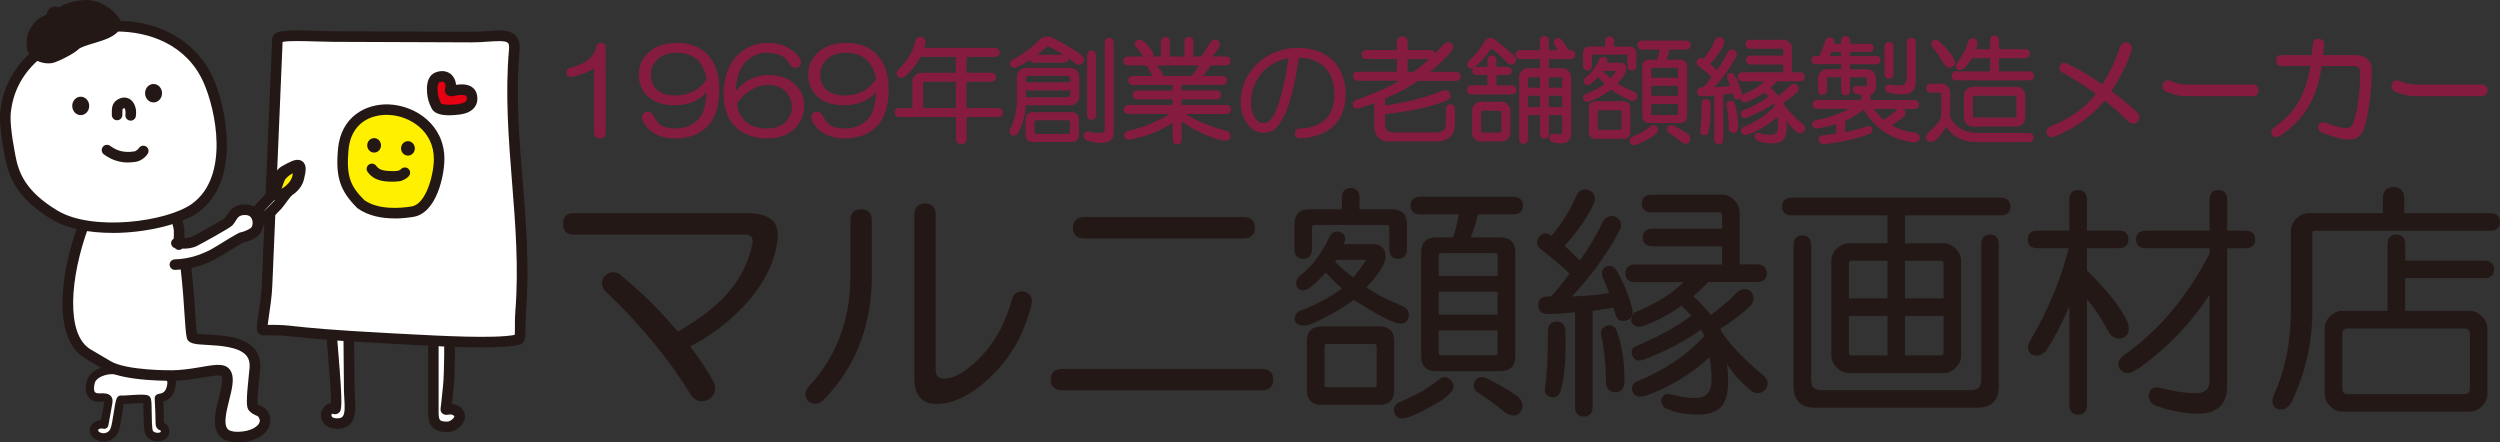 <?xml version="1.0" encoding="UTF-8"?>
<svg id="_レイヤー_1" data-name="レイヤー 1" xmlns="http://www.w3.org/2000/svg" viewBox="0 0 474.46 83.96">
  <rect x="0" y="0" width="474.46" height="83.96" fill="#333333" stroke="none"/>
  <defs>
    <style>
      .cls-1 {
        fill: #851c3f;
      }

      .cls-1, .cls-2, .cls-3, .cls-4, .cls-5 {
        stroke-width: 0px;
      }

      .cls-2 {
        fill: #231815;
      }

      .cls-3 {
        fill: #e50012;
      }

      .cls-3, .cls-6, .cls-4, .cls-5, .cls-7 {
        fill-rule: evenodd;
      }

      .cls-6, .cls-5 {
        fill: #fff;
      }

      .cls-6, .cls-7 {
        stroke: #231815;
        stroke-linecap: round;
        stroke-linejoin: round;
        stroke-width: 2px;
      }

      .cls-4, .cls-7 {
        fill: #fff000;
      }
    </style>
  </defs>
  <g>
    <g>
      <path class="cls-5" d="m17.26,72.41c-.44,1.44-.33,3.14,1.69,3.04,1.99-.1,1.7.42,1.45,1.81-.64,3.54-.57,3.36-.62,3.35-.88-.29-2.44.29-1.82,1.55.48.99,2.8,1.43,3.72-.44.55-1.11.92-5.99,1.31-5.87.46.14,4.17-.37,4.84-.04.35.17,0,5.23.48,6.28.59,1.29,3.34,1.13,2.99-.48-.21-.98-.96-.32-.96-1.25,0-1.44-.13-3.8-.17-4.75,0-.16.93.01,1.67-.8.64-.7.72-1.77.74-2.08.09-1.21-1.34-2.07-3.16-2.14-.96-.04-2.54-.17-3.18-.17-1.6,0-3.38-.19-4.98-.19-1.41,0-3.54.68-4,2.18h0Z"/>
      <path class="cls-2" d="m19.66,83.8h0c-1.06,0-2.02-.52-2.4-1.3-.35-.72-.28-1.45.2-2,.42-.49,1.09-.72,1.71-.76.08-.49.23-1.29.47-2.63l.07-.35c.03-.17.07-.38.09-.52-.13-.02-.37-.03-.79,0-1.23.07-1.88-.43-2.22-.86-.78-1-.51-2.43-.27-3.2h0c.61-2,3.24-2.74,4.75-2.74.82,0,1.69.05,2.53.1.82.05,1.67.09,2.44.09.39,0,1.07.04,1.79.09.5.03,1.02.06,1.42.08,1.43.06,2.64.53,3.33,1.3.43.49.64,1.07.59,1.69-.09,1.1-.4,1.95-.94,2.55-.48.53-1.02.76-1.44.87.06,1.12.14,2.86.14,4.06.33.14.78.42.95,1.18.21.98-.29,1.83-1.28,2.16-1.11.37-2.67-.02-3.2-1.19-.3-.66-.34-2.05-.36-4.1,0-.6-.02-1.37-.05-1.83-.58-.02-1.73.06-2.4.1-.58.04-.99.07-1.29.07-.1.47-.23,1.25-.32,1.87-.27,1.74-.47,2.93-.77,3.54-.53,1.08-1.55,1.73-2.73,1.73Zm-.37-2.48c-.25,0-.53.09-.65.22-.02.03-.06.07.03.27.08.17.47.41.98.41h0c.41,0,.97-.15,1.31-.85.22-.44.45-1.97.63-3.09.35-2.21.46-2.81.92-3.1.19-.12.47-.16.69-.1.12.01.89-.04,1.45-.08,1.98-.14,2.97-.17,3.5.08.6.29.61.85.64,3.2.01,1.07.04,3.05.22,3.46.15.32.8.5,1.27.35.28-.09.26-.2.23-.33,0-.02,0-.04-.01-.05-.01,0-.02,0-.03-.01-.26-.09-.94-.33-.94-1.36,0-1.3-.1-3.33-.16-4.42v-.29c-.03-.28.07-.77.9-.91.27-.05.65-.11.96-.46.3-.33.48-.87.54-1.61,0-.12,0-.3-.2-.52-.39-.44-1.24-.73-2.21-.77-.41-.02-.94-.05-1.45-.08-.66-.04-1.35-.08-1.69-.08-.82,0-1.69-.05-2.53-.1-.82-.05-1.66-.09-2.44-.09-1.15,0-2.92.56-3.24,1.62-.23.77-.23,1.46,0,1.77.15.19.45.27.89.25.97-.05,1.71.02,2.14.52.46.53.33,1.19.19,1.89l-.06.33c-.27,1.5-.42,2.34-.5,2.79-.12.72-.17.96-.56,1.14-.19.09-.42.09-.61.02-.07-.02-.14-.03-.23-.03Z"/>
    </g>
    <g>
      <path class="cls-5" d="m50.27,79.29c-.52-1.59-1.42-1.11-2.21-2.01-.5-.57.28-6.46.35-7.5.47-6.9-11.61-4.51-11.94-5.88-.38-1.55-.36-6.33-1.22-13.66l-.06-.18c1.91-.29,3.44-.88,5.02-1.64.73-.35,5.49-3.32,5.54-3.32.64-.01,2.37-.73,2.79-1.33.96-1.35.39-3.96-1.96-3.96-2.22,0-2.41,1.43-3.18,2.31-.23.26-5.41,3.19-6.46,3.69-1,.47-2.03.41-2.99.38-.02-.56.13-1.46.04-2.57-.07-.88-.42-1.44-.44-2.37l-1.08-7.05h-2.82l-11.39.32-2.43,8.42c-3.61,9.89-4.46,21.08.91,24.24l3.86,2.27c3.13,1.84,11.41,1.92,13.24,1.79,5.54-.39,8.49-1.96,9.22-.1,1.16,2.95-4.74,12.01,2.23,11.82,3.77-.1,5.48-2.12,4.97-3.67Z"/>
      <path class="cls-2" d="m51.22,78.99c-.45-1.4-1.28-1.76-1.82-1.99-.22-.1-.36-.16-.49-.26-.14-.9.22-4.29.36-5.61.06-.59.11-1.05.13-1.27.1-1.49-.29-2.75-1.16-3.74-2-2.26-5.93-2.48-8.8-2.64-.74-.04-1.62-.09-2.07-.18-.11-.74-.2-2.02-.3-3.58-.14-2.22-.34-5.21-.75-8.85,1.57-.34,2.92-.88,4.32-1.55.47-.23,2.14-1.25,4.12-2.46.58-.35,1.06-.65,1.3-.8.99-.15,2.72-.9,3.3-1.72.75-1.06.84-2.57.22-3.77-.58-1.12-1.67-1.77-3-1.77-2.23,0-3.02,1.25-3.54,2.07-.12.19-.23.37-.35.51-.68.47-5.24,3.06-6.19,3.5-.48.22-.99.28-1.52.29.03-.48.05-1.03,0-1.66-.04-.49-.15-.9-.25-1.25-.1-.36-.18-.67-.19-1.05-.01-.55-.46-.98-1.02-.98-.55.01-.99.47-.98,1.02.01.63.14,1.11.26,1.54.09.31.16.58.18.89.05.6.01,1.15-.02,1.63-.29.17-.49.47-.49.83,0,.47.32.84.75.96.18.2.44.33.72.33.07,0,.13,0,.2-.02.17-.03.32-.12.44-.23.86.02,1.8-.03,2.76-.49.52-.24,6.32-3.41,6.78-3.93.24-.27.42-.56.59-.83.46-.73.71-1.13,1.84-1.13.57,0,.99.23,1.22.68.27.53.24,1.25-.07,1.69-.25.31-1.6.89-1.98.91q-.3,0-2.03,1.06c-1.32.81-3.52,2.16-3.94,2.36-2.01.96-3.89,1.62-6.59,1.72-.55.02-.99.48-.97,1.03.02.54.46.97,1,.97.01,0,.02,0,.03,0,.38-.01.74-.04,1.08-.07.4,3.56.59,6.5.73,8.68.14,2.1.23,3.49.42,4.29.28,1.14,1.62,1.22,3.84,1.34,2.38.13,5.97.33,7.41,1.96.51.58.73,1.33.67,2.28-.01.22-.06.65-.12,1.2-.57,5.35-.5,6.45.01,7.03.46.52.95.73,1.3.89.41.18.53.23.71.77.11.34-.05.68-.2.9-.23.32-1.18,1.38-3.85,1.46-1.03.02-1.73-.17-2.07-.6-.77-.96-.15-3.42.34-5.4.5-2,.97-3.88.46-5.19-.77-1.97-2.84-1.62-5.45-1.16-1.29.22-2.89.5-4.77.63-1.79.13-9.81.02-12.67-1.65l-3.86-2.27c-4.81-2.83-3.88-13.73-.48-23.03.19-.52-.08-1.09-.6-1.28-.52-.19-1.09.08-1.28.6-3.69,10.1-4.71,21.88,1.34,25.44l3.86,2.27c3.58,2.1,12.59,2.01,13.82,1.92,1.98-.14,3.64-.42,4.97-.65,1.9-.33,3.08-.51,3.25-.08.28.71-.15,2.45-.54,3.97-.67,2.66-1.35,5.4.04,7.14.72.89,1.88,1.35,3.45,1.35.08,0,.15,0,.23,0,2.46-.07,4.44-.91,5.43-2.3.59-.84.76-1.79.47-2.67Z"/>
    </g>
    <g>
      <path class="cls-5" d="m1.15,20.57c-.06.44-.58,2.07.78,9.1.65,3.36,1.99,7.29,8.49,11.16,6.92,4.13,21.54,2.31,26.6-1.35,7.46-5.38,5.22-18.27,2.5-24.32C32.08-1.38,3.53,3.48,1.15,20.57h0Z"/>
      <path class="cls-2" d="m21.34,44.2c-4.27,0-8.45-.73-11.43-2.51C3.27,37.73,1.68,33.66.94,29.85-.35,23.19.02,21.18.14,20.51v-.04s.02-.04.02-.04C1.49,10.86,10.36,5.4,18.55,4.23c9.79-1.4,18.37,2.73,21.88,10.53,2.6,5.79,5.34,19.65-2.83,25.54-3.09,2.23-9.79,3.91-16.27,3.91Zm.76-38.22c-1.13,0-2.23.08-3.27.23-7.45,1.06-15.5,5.96-16.69,14.5h0s-.03.17-.03.17c-.28,1.53,0,4.42.8,8.6.6,3.12,1.77,6.76,8.02,10.5,6.69,4,20.79,2.1,25.5-1.3,7.17-5.17,4.56-17.79,2.17-23.1-3.22-7.15-10.31-9.6-16.5-9.6Z"/>
    </g>
    <path class="cls-2" d="m29.14,15.94c-.89,0-1.61.78-1.61,1.75s.72,1.75,1.61,1.75,1.61-.78,1.61-1.75-.72-1.75-1.61-1.75Z"/>
    <path class="cls-2" d="m24.29,30.84c-.77,0-1.36-.11-1.82-.22-1.11-.27-1.9-.72-2.74-1.31-.45-.32-.56-.94-.24-1.4.32-.45.94-.56,1.4-.24.67.47,1.24.81,2.04,1,.59.14,1.38.26,2.67.05.09-.03.57-.29.74-.59.29-.47.9-.62,1.37-.34.47.29.63.9.34,1.37-.56.92-1.66,1.45-2.13,1.53-.63.1-1.17.14-1.64.14Z"/>
    <path class="cls-2" d="m24.79,22.89s-.07,0-.1,0c-.55-.06-.95-.55-.89-1.1.06-.61.03-.71-.04-.95-.07-.24-.15-.32-.17-.33,0,0-.04.01-.1.04-.14.06-.19.1-.19.1,0,0-.01.02-.03.04-.04.16-.04.55-.04.75,0,.17,0,.32-.01.44-.03.55-.5.97-1.06.94-.55-.03-.97-.51-.94-1.06,0-.1,0-.21,0-.34,0-.63.01-1.34.38-1.84.17-.27.46-.61,1.1-.88.6-.25,1.19-.26,1.72-.01.4.19.94.61,1.24,1.55.16.52.22.88.13,1.76-.05.51-.49.9-.99.9Zm-1.56-2.16s-.01.02-.02.02c0,0,.01-.02.02-.02Z"/>
    <path class="cls-2" d="m22.81,3.79c-.03-.11-.08-.2-.15-.29C20.59.67,17.73-.14,15.91.02c-2.44.22-3.89.83-4.77,1.4-.21-.12-.45-.19-.71-.19-.82,0-1.49.68-1.59,1.54-1.86.81-2.38,1.48-2.74,2.15-.03.05-.05.09-.07.13-1.38,1.66-1.01,4.26-.64,5.01.63,1.25,2.34,1.97,3.81,1.97.42,0,.81-.06,1.16-.18,1.09-.37,3.7-1.67,4.57-2.53.37-.36,1.72-.77,2.81-1.1,2.06-.62,4.19-1.27,4.93-2.66.29-.54.34-1.16.15-1.77Z"/>
    <path class="cls-5" d="m97.6,9.43c.34-3.79-3.39-2.39-8.08-2.41l-26.23-.1c-4.45-.01-10.37-.57-10.65.52l-1.97,46.66c-.18,4.33-1.34,8.55-.76,8.54,5.5-.07,4.05.24,13.24.91.35,5.04.99,14.27.41,14.05-1.83-.7-2.68,2.65.27,2.78,3.37.15,2.48-3.56,2.46-5.93l-.08-10.69c2.2.14,4.83.3,8.06.47,2.37.12,5.14.28,7.97.41v13.59c0,1.73.35,2.85,2.72,2.76,1.36-.05,3.11-1.82,1.81-2.89-1.03-.85-2.19-.22-2.16-.43.26-2.07.26-2.55.47-4.45.13-1.1.22-4.62.22-5.87v-2.58c5.48.2,10.68.23,13-.35.69-.17.25-2.21.5-5.28,1.37-16.86-2.68-33.1-1.2-49.72Z"/>
    <path class="cls-2" d="m99.18,34.33c-.65-8.12-1.32-16.51-.58-24.8.11-1.24-.14-2.15-.77-2.79-1.11-1.13-2.96-1.01-5.31-.84-.95.07-1.94.12-2.99.13l-26.23-.1c-1.11,0-2.31-.04-3.49-.08-5.49-.17-7.74-.18-8.13,1.36-.02.07-.03.14-.03.2l-1.97,46.66c-.08,2.01-.38,3.97-.62,5.55-.35,2.31-.47,3.09.02,3.65.19.22.56.36.85.38,3.18-.04,3.99.05,5.95.26,1.28.14,3.03.33,6.13.57.04.51.1,1.21.18,2.17.21,2.49.66,7.88.62,9.88-.45.06-.88.26-1.22.61-.65.66-.86,1.69-.52,2.57.19.48.83,1.6,2.72,1.68.08,0,.16,0,.24,0,1.01,0,1.81-.3,2.39-.89,1.17-1.19,1.04-3.14.94-4.87-.03-.42-.05-.82-.06-1.19l-.09-9.61c1.98.12,4.28.26,7.02.4l2.1.11c1.59.09,3.25.17,4.92.26v12.63c0,1.02.11,2.16.92,2.94.58.56,1.42.83,2.56.83.09,0,.19,0,.29,0,1.3-.05,2.7-1.07,3.11-2.28.3-.88.04-1.78-.69-2.38-.57-.47-1.17-.64-1.67-.68.06-.56.1-.99.15-1.44.05-.52.1-1.07.19-1.87.14-1.2.22-4.79.22-5.98v-1.54c1.79.06,3.53.1,5.12.1,3.05,0,5.61-.14,7.11-.51,1.19-.3,1.18-1.6,1.18-3.24,0-.8,0-1.8.08-2.93.69-8.44.02-16.81-.62-24.91Zm-33.89,40.14c0,.4.03.84.06,1.29.08,1.24.18,2.78-.37,3.34-.08.08-.31.32-1.11.29-.51-.02-.85-.17-.94-.41-.06-.16-.01-.35.07-.43.02-.02.06-.06.2,0,.32.12.75.06,1.02-.14.63-.48.9-.67-.05-11.92-.06-.68-.11-1.34-.15-1.86.38.03.76.05,1.17.08l.09,9.76Zm18.64,3.96c.39.38.85.31,1.12.27.41-.06.75-.09,1.09.19.11.09.1.11.07.2-.14.42-.82.9-1.29.92-.68.02-1.17-.07-1.38-.27-.21-.2-.3-.66-.3-1.49v-12.54c.36.02.71.03,1.06.05v1.61c0,1.32-.09,4.75-.21,5.76-.09.82-.15,1.38-.2,1.91-.07.7-.13,1.35-.28,2.53-.04.31.08.65.3.87Zm13.88-19.35c-.1,1.21-.09,2.26-.09,3.1,0,.47,0,1.04-.03,1.37-3.78.75-13.85.21-21.27-.19l-2.1-.11c-11.8-.62-15.83-1.06-18.23-1.32-1.72-.19-2.59-.28-4.79-.28-.16,0-.33,0-.5,0,.05-.48.15-1.12.24-1.72.23-1.54.55-3.65.64-5.77l1.95-46.2c1-.26,4.04-.16,6.12-.1,1.2.04,2.42.07,3.54.08l26.23.1c1.12,0,2.19-.07,3.13-.14,1.61-.11,3.28-.23,3.75.25.24.24.24.79.2,1.21-.75,8.46-.08,16.94.57,25.14.64,8.02,1.3,16.31.63,24.59Z"/>
    <g>
      <path class="cls-4" d="m68.49,38.73c-2.95-2.96-3.81-5.17-3.33-10.4,1.05-11.54,18.2-8.97,18.2,1.81,0,3.15-1.52,9.44-5.05,10.01-2.92.47-7.05.57-9.81-1.43h0Z"/>
      <path class="cls-2" d="m74.91,41.45c-2.32,0-4.96-.42-7.02-1.9-.04-.03-.08-.07-.12-.1-3.26-3.26-4.11-5.88-3.62-11.19.55-6.11,5.28-8.64,9.71-8.44,5.08.23,10.48,3.93,10.48,10.34,0,3.15-1.48,10.29-5.89,11-.94.15-2.18.3-3.54.3Zm-5.78-3.48c2.67,1.89,6.78,1.57,9,1.21,2.76-.45,4.21-6.11,4.21-9.03,0-5.17-4.42-8.16-8.57-8.34-3.38-.15-7.16,1.51-7.63,6.62-.46,5.06.38,6.92,2.99,9.54Z"/>
    </g>
    <path class="cls-2" d="m77.42,26.79c-.72,0-1.31.62-1.31,1.37s.59,1.37,1.31,1.37,1.31-.62,1.31-1.37-.59-1.37-1.31-1.37Z"/>
    <path class="cls-2" d="m74.54,34.49c-.28,0-.51-.02-.68-.03h-.15c-1.89-.1-3.06-.63-3.93-1.81-.33-.44-.24-1.07.21-1.4.44-.33,1.07-.24,1.4.21.43.58.96.92,2.42.99h.19c.32.03.8.07,1.59-.05.14-.05.4-.19.5-.29.37-.41,1-.45,1.41-.08.41.37.45,1,.08,1.41-.5.56-1.34.88-1.61.93-.6.09-1.06.11-1.43.11Z"/>
    <g>
      <path class="cls-3" d="m82.79,20.1c-.48-.96-.68-1.66-.75-2.59-.08-1.12-.01-2.51,1.1-2.88,1.35-.45,2.24.28,2.39,1.45.11.82-.45,1.35.35,1.16,1.19-.28,3.33-.56,3.65.92.34,1.53-.64,2.38-2.51,2.61-.95.12-3.73.38-4.23-.66h0Z"/>
      <path class="cls-2" d="m85.25,21.88c-1.81,0-2.92-.44-3.35-1.34-.54-1.09-.78-1.92-.85-2.96-.05-.8-.22-3.24,1.78-3.9.91-.3,1.78-.23,2.47.2.68.43,1.12,1.16,1.23,2.07,0,.05.01.1.01.14,1.28-.18,2.26-.05,2.95.38.53.33.88.84,1.02,1.46.25,1.14-.07,1.91-.39,2.36-.56.8-1.56,1.29-2.98,1.46-.7.09-1.33.13-1.9.13Zm-1.57-2.25c.18.13,1.07.4,3.23.14.79-.1,1.37-.32,1.58-.63.05-.06.19-.26.07-.77-.02-.11-.07-.16-.13-.2-.28-.18-1.04-.26-2.32.04-.21.05-.85.2-1.32-.26-.46-.44-.34-1.02-.29-1.3.03-.16.06-.31.04-.45-.04-.3-.15-.53-.31-.63-.23-.14-.58-.06-.77,0-.43.14-.46,1.09-.41,1.86.05.77.22,1.34.63,2.18Zm.02.04h0s0,0,0,0Zm-.03-.05h0Z"/>
    </g>
    <path class="cls-2" d="m15.32,18.35c-.89,0-1.61.78-1.61,1.75s.72,1.75,1.61,1.75,1.61-.78,1.61-1.75-.72-1.75-1.61-1.75Z"/>
    <path class="cls-2" d="m71,28.96c-.72,0-1.31-.62-1.31-1.37s.59-1.38,1.31-1.38,1.31.62,1.31,1.38-.59,1.37-1.31,1.37Z"/>
    <path class="cls-6" d="m49.1,42.17c-.08-.35-.54-1.74-.48-1.84.3-.5,1.53-1.81,2.23-2.53.69-.7,1.31-1.35,1.73-2.03.34-.54.23-1.41.33-1.86.18-.82.74-1.3,1.08-1.49,2.84-1.6,3.51-1.69,2.71,1.44-.35,1.36-1.43,2.07-1.79,2.33-.71.52-1.72,2.19-2.25,2.75-2.73,2.89-3.52,3.21-3.56,3.24h0Z"/>
    <path class="cls-7" d="m52.32,36.15s-.2,1.31.95.88c.59-.22,2.81-1.4,3.22-3.55.11-.58.33-1.75.17-1.83-.2-.1-1.73-.01-3.22,1.64-.54.6-1.12,2.87-1.12,2.87Z"/>
  </g>
  <g>
    <path class="cls-2" d="m146.6,41.84c-1.05-.92-2.62-1.38-4.66-1.38h-33.23c-1.19,0-1.85.72-1.85,2.03s.66,2.03,1.85,2.03h32.68c1.01,0,1.46.45,1.46,1.39-.72,4.06-2.66,7.7-5.77,10.81-2.23,2.23-5.07,4.32-8.45,6.21-3.5-4.19-7.28-7.89-11.24-11.01-.03-.02-.05-.04-.09-.05-1.01-.43-1.93-.21-2.67.69-.59.88-.51,1.79.24,2.69,6.68,6.31,12.15,12.96,16.3,19.78.56.74,1.23,1.12,2.01,1.12.4,0,.82-.1,1.26-.3,1.58-1.06,1.45-2.34,1.04-3.25-1.17-2.21-2.69-4.52-4.52-6.85,3.52-1.81,6.69-4.11,9.41-6.84,4.45-4.45,6.9-9.23,7.27-14.22,0-1.2-.35-2.15-1.03-2.84,0,0-.01-.01-.02-.02Z"/>
    <path class="cls-2" d="m194.32,55.34c-1.48-.18-2.04.65-2.25,1.38-1.2,4.56-3.27,8.34-6.14,11.21-2.61,2.61-4.86,3.93-6.71,3.93-1.13,0-1.64-.5-1.64-1.64v-29.38c0-1.43-.72-2.22-2.03-2.22s-2.03.79-2.03,2.22v31.03c0,3.96,2.3,4.79,4.24,4.79,3.39,0,7.01-1.89,10.73-5.62,3.58-3.58,6.02-8.03,7.26-13.22.29-1.3-.2-2.17-1.43-2.48Z"/>
    <path class="cls-2" d="m163.43,39.73c-1.31,0-2.03.72-2.03,2.03v10.65c0,8.31-2.68,15.38-7.99,21.05-.74.88-.74,1.81,0,2.69.03.03.06.06.1.09.47.27.89.38,1.26.38.62,0,1.08-.3,1.4-.62,6.17-6.17,9.29-14.16,9.29-23.77v-10.46c0-1.31-.72-2.03-2.03-2.03Z"/>
    <path class="cls-2" d="m239.44,70.02h-37.82c-1.43,0-2.22.72-2.22,2.03s.79,2.03,2.22,2.03h37.82c1.43,0,2.22-.72,2.22-2.03s-.79-2.03-2.22-2.03Z"/>
    <path class="cls-2" d="m205.84,45.26h30.11c1.43,0,2.22-.72,2.22-2.03s-.79-2.03-2.22-2.03h-30.11c-1.43,0-2.22.72-2.22,2.03s.79,2.03,2.22,2.03Z"/>
    <path class="cls-2" d="m264.6,64.71c0-1.81-.96-2.77-2.77-2.77h-11.02c-1.81,0-2.77.96-2.77,2.77v9.36c0,1.81.96,2.77,2.77,2.77h11.02c1.81,0,2.77-.96,2.77-2.77v-9.36Zm-3.33,1.1v7.16c0,.4-.13.54-.54.54h-8.81c-.4,0-.54-.13-.54-.54v-7.16c0-.4.13-.54.54-.54h8.81c.4,0,.54.13.54.54Z"/>
    <path class="cls-2" d="m247.33,49.12c.62,0,1.67-.24,1.67-1.85v-4.04c0-.4.13-.54.54-.54h13.59c.4,0,.54.13.54.54v4.04c0,1.61,1.04,1.85,1.67,1.85s1.67-.24,1.67-1.85v-4.77c0-1.81-.96-2.77-2.77-2.77h-6.23v-2.19c0-1.61-1.04-1.85-1.67-1.85s-1.67.24-1.67,1.85v2.19h-6.23c-1.81,0-2.77.96-2.77,2.77v4.77c0,1.61,1.04,1.85,1.67,1.85Z"/>
    <path class="cls-2" d="m287.76,75.05c-1.6-1.11-3.53-2.23-5.8-3.36-1.4-.4-1.92.31-2.11.78-.31.78-.14,1.44.51,1.93,1.7,1.09,3.54,2.44,5.54,4.06.53.26.99.39,1.39.39.21,0,.41-.04.59-.11.42-.17.74-.52.95-1.07.2-.7.18-1.73-1.07-2.62Z"/>
    <path class="cls-2" d="m256.9,56.91c1.28.81,2.63,1.63,4.02,2.44,3.36,1.85,4.33,2.07,4.77,2.07,1.07,0,1.67-.59,1.67-1.67,0-.77-.4-1.33-1.14-1.63-1.35-.61-2.69-1.22-4.01-1.82-.95-.53-1.92-1.11-2.89-1.75,1.1-1.14,2.06-2.35,2.86-3.6.53-.93.79-1.65.79-2.21,0-1.55-.85-2.4-2.4-2.4h-5.58c.1-.21.19-.43.27-.66.15-.93-.29-1.56-1.23-1.72-.56-.11-1.33.04-1.88,1.32-.6,1.32-1.45,2.72-2.52,4.15-.83,1.07-1.74,1.97-2.7,2.7-1.36,1.17-.96,2.1-.57,2.58.35.35.96.64,1.93.06.85-.48,1.93-1.49,3.31-3.06.94,1.03,1.97,2.06,3.06,3.06-1.2.85-2.42,1.61-3.62,2.27-1.34.73-2.68,1.34-3.98,1.81-1.12.38-1.36,1.1-1.36,1.65,0,.49.24,1.3,1.85,1.3.44,0,1.39-.2,4.58-1.88,1.75-.93,3.36-1.94,4.79-3Zm2.4-7.61c-1.02,1.54-1.84,2.66-2.46,3.34-1.42-1.03-2.59-2.03-3.48-2.99.1-.12.18-.24.26-.35h5.68Z"/>
    <path class="cls-2" d="m275.32,72.15c-.77-.76-1.61-.76-2.34-.03-1.07.83-2.23,1.63-3.42,2.35-1.2.6-2.49,1.21-3.81,1.82-1.24.41-1.26,1.25-1.17,1.71.2,1.24,1.01,1.42,1.48,1.42.93,0,2.61-.68,5.13-2.06,1.74-.87,3.07-1.76,3.95-2.64,1.19-1.19.63-2.11.18-2.56h0Z"/>
    <path class="cls-2" d="m287.17,37.34h-17.62c-1.61,0-1.85,1.04-1.85,1.67s.24,1.67,1.85,1.67h7.28c-.23,1.64-.61,3.11-1.11,4.38h-3.23c-1.81,0-2.77.96-2.77,2.77v19.83c0,1.81.96,2.77,2.77,2.77h12.3c1.81,0,2.77-.96,2.77-2.77v-19.83c0-1.81-.96-2.77-2.77-2.77h-5.66c.5-1.21.96-2.67,1.37-4.38h6.68c1.61,0,1.85-1.04,1.85-1.67s-.24-1.67-1.85-1.67Zm-14.12,15.05v-3.84c0-.4.13-.54.54-.54h10.1c.4,0,.54.13.54.54v3.84h-11.17Zm11.17,2.96v4.38h-11.17v-4.38h11.17Zm0,7.34v4.21c0,.4-.13.54-.54.54h-10.1c-.4,0-.54-.13-.54-.54v-4.21h11.17Z"/>
    <path class="cls-2" d="m309.76,58.56c-.62-2.47-1.62-4.92-2.98-7.26-.46-.77-1.15-1.02-1.97-.69-.64.32-.91.93-.73,1.78.43.98.87,2.06,1.3,3.22-2.25.38-4.61.6-7.04.64,2.28-2.44,4.12-4.71,5.48-6.74,1.72-2.46,2.97-4.51,3.73-6.17.3-1.04-.11-1.85-1.22-2.32-.89-.14-1.59.17-2.06.95-1.27,2.65-2.77,5.16-4.46,7.46-1.01-1.08-1.98-2-2.9-2.75,2.57-2.85,4.41-5.49,5.48-7.86.57-1.15.33-2.11-.7-2.7-.03-.02-.06-.03-.09-.04-1.3-.37-1.95.19-2.29.77-1.16,2.79-2.8,5.45-4.86,7.9l-.28-.19c-.78-.46-1.54-.3-2.17.5-.45.76-.37,1.51.28,2.15,1.86,1.4,3.74,2.98,5.6,4.7-1.43,1.96-2.61,3.42-3.51,4.34h-.58c-1.61,0-1.85,1.04-1.85,1.67s.24,1.67,1.85,1.67c1.5,0,3.23-.11,5.13-.32v17.93c0,1.61,1.04,1.85,1.67,1.85s1.67-.24,1.67-1.85v-18.21c1.62-.21,2.94-.42,3.95-.62l.46,1.53c.31.78.93,1.13,1.68.97.56-.07.98-.29,1.23-.65.28-.4.35-.95.19-1.66Z"/>
    <path class="cls-2" d="m305.09,61.77s-.03,0-.05.01c-1.24.42-1.26,1.26-1.17,1.72.6,2.9.91,5.9.91,8.92,0,1.31.66,2.03,1.85,2.03.62,0,1.67-.29,1.67-2.22,0-3.7-.5-6.9-1.5-9.51-.31-.78-.93-1.12-1.71-.96Z"/>
    <path class="cls-2" d="m295.44,61.03c-.62,0-1.67.24-1.67,1.85,0,4.73-.18,8.36-.54,10.77-.08.47-.01.86.2,1.16.21.3.56.49,1.02.57.09.02.2.03.32.03.47,0,1.07-.22,1.41-1.21.74-2.47,1.05-6.27.93-11.31,0-1.61-1.04-1.85-1.67-1.85Z"/>
    <path class="cls-2" d="m326.42,62.45c2.55-1.64,4.51-3.14,5.84-4.47.73-.88.73-1.81,0-2.69-.02-.03-.05-.05-.08-.07-.62-.41-1.59-.68-2.7.43-.92,1.04-2.54,2.43-4.79,4.13-1.23-1.52-2.35-2.7-3.33-3.53.95-.85,1.91-1.77,2.88-2.73h9.21c1.61,0,1.85-1.04,1.85-1.67s-.24-1.67-1.85-1.67h-3.29v-9.9c0-.83-.35-1.6-1.03-2.29-.69-.68-1.46-1.03-2.29-1.03h-13.4c-1.61,0-1.85,1.04-1.85,1.67s.24,1.67,1.85,1.67h12.85c.4,0,.54.13.54.54v2.56h-13.21c-1.61,0-1.85,1.04-1.85,1.67s.24,1.67,1.85,1.67h13.21v3.46h-16.51c-1.61,0-1.85,1.04-1.85,1.67s.24,1.67,1.85,1.67h9.21c-2.24,2.24-5.33,4.16-9.24,5.73-.48.32-.72.86-.72,1.6,0,.05,0,.1.03.14.31.78.98,1.12,1.94.96,2.51-.83,5.05-2.15,7.57-3.92.58.5,1.2,1.13,1.86,1.86-2.51,1.96-6.02,3.9-10.42,5.75-.4.16-.68.4-.81.71-.13.31-.12.67.04,1.05.14.41.38.7.71.86.42.2.95.18,1.62-.08,4.01-1.53,7.62-3.44,10.74-5.66l.6,1.21c-3.12,3.53-7.46,6.46-12.93,8.71-.64.32-.91.93-.74,1.75.18.53.71,1.38,2.32.97,4.49-1.53,8.63-4.01,12.33-7.35.26,1.19.39,2.62.39,4.24,0,2.37-.99,3.47-3.11,3.47-1.42,0-2.99-.24-4.71-.73-.93-.16-1.56.22-1.73,1.11,0,.75.33,1.32.96,1.63,1.75.75,3.78,1.13,6.03,1.13,1.93,0,3.38-.47,4.31-1.4.94-.94,1.4-2.59,1.4-5.04,0-1.04-.07-2.06-.2-3.07,1.27,1.87,2.72,3.49,4.35,4.82,1,.86,2.03.85,2.95-.08.59-.89.51-1.75-.26-2.52-4.06-3.36-6.87-6.37-8.36-8.94Z"/>
    <path class="cls-2" d="m379.71,37.53h-39.66c-1.61,0-1.85,1.04-1.85,1.67s.24,1.67,1.85,1.67h18.16v5.3h-7.33c-.83,0-1.6.35-2.29,1.03-.68.68-1.03,1.45-1.03,2.29v17.99c0,.84.35,1.61,1.03,2.29.68.68,1.45,1.03,2.29,1.03h17.99c.84,0,1.61-.35,2.29-1.03.68-.68,1.03-1.45,1.03-2.29v-17.99c0-.83-.35-1.6-1.03-2.29-.69-.68-1.46-1.03-2.29-1.03h-7.33v-5.3h18.16c1.61,0,1.85-1.04,1.85-1.67s-.24-1.67-1.85-1.67Zm-10.85,19.09h-7.32v-7.13h6.78c.4,0,.54.13.54.54v6.6Zm0,3.33v6.96c0,.4-.13.54-.54.54h-6.78v-7.5h7.32Zm-17.96-3.33v-6.6c0-.4.13-.54.54-.54h6.78v7.13h-7.32Zm7.32,3.33v7.5h-6.78c-.4,0-.54-.13-.54-.54v-6.96h7.32Z"/>
    <path class="cls-2" d="m377.69,44.5c-.62,0-1.67.24-1.67,1.85v25.7c0,1.39-.62,2.01-2.01,2.01h-28.27c-1.39,0-2.01-.62-2.01-2.01v-25.52c0-1.61-1.04-1.85-1.67-1.85s-1.67.24-1.67,1.85v26.8c0,2.65,1.4,4.05,4.05,4.05h30.84c2.65,0,4.05-1.4,4.05-4.05v-26.99c0-1.61-1.04-1.85-1.67-1.85Z"/>
    <path class="cls-2" d="m426.16,43.77h-3.47v-5.86c0-1.61-1.04-1.85-1.67-1.85s-1.67.24-1.67,1.85v5.86h-12.1c-1.61,0-1.85,1.04-1.85,1.67s.24,1.67,1.85,1.67h12.1v1c-4.23,8.19-9.67,14.67-16.19,19.25-1.45,1.09-1.25,2.08-.8,2.75.52.62,1.47,1.14,3.08.07,5.43-3.69,10.1-8.49,13.91-14.26v16.15c0,1.74-.81,2.56-2.56,2.56-2.04,0-4.42-.37-7.11-1.1-1.07-.15-1.75.36-1.9,1.48,0,.87.45,1.56,1.36,2.01,2.96.99,5.66,1.49,8.01,1.49,3.61,0,5.52-1.78,5.52-5.15v-26.24h3.47c1.61,0,1.85-1.04,1.85-1.67s-.24-1.67-1.85-1.67Z"/>
    <path class="cls-2" d="m403.74,61.07c-1.23-2.7-3.81-5.97-7.68-9.73v-4.23h6.04c1.61,0,1.85-1.04,1.85-1.67s-.24-1.67-1.85-1.67h-6.04v-5.86c0-1.61-1.04-1.85-1.67-1.85s-1.67.24-1.67,1.85v5.86h-6.04c-1.61,0-1.85,1.04-1.85,1.67s.24,1.67,1.85,1.67h5.94c-1.58,6.13-4.06,12.05-7.37,17.61-.74,1.3-.26,2.08.28,2.51.03.02.06.04.09.05,1.01.43,1.92.21,2.67-.69,1.47-2.21,2.96-5.04,4.44-8.44v18.69c0,1.61,1.04,1.85,1.67,1.85s1.67-.24,1.67-1.85v-20.08c1.53,1.85,2.89,3.91,4.05,6.11.57,1.14,1.48,1.59,2.68,1.29.83-.31,1.67-1.09.95-3.08Z"/>
    <path class="cls-2" d="m471.51,49.46h-15.04v-3.11c0-1.61-1.04-1.85-1.67-1.85s-1.67.24-1.67,1.85v12.65h-8.62c-.83,0-1.6.35-2.29,1.03-.68.68-1.03,1.45-1.03,2.29v12.48c0,.84.35,1.61,1.03,2.29.68.68,1.45,1.03,2.29,1.03h24.23c.83,0,1.6-.35,2.29-1.03.68-.68,1.03-1.46,1.03-2.29v-12.48c0-.83-.35-1.6-1.03-2.29-.69-.68-1.46-1.03-2.29-1.03h-12.29v-6.21h15.04c1.61,0,1.85-1.04,1.85-1.67s-.24-1.67-1.85-1.67Zm-3.86,12.88c.77,0,1.09.31,1.09,1.09v10.28c0,.77-.31,1.09-1.09,1.09h-22.03c-.77,0-1.09-.31-1.09-1.09v-10.28c0-.77.31-1.09,1.09-1.09h22.03Z"/>
    <path class="cls-2" d="m472.61,40.46h-16.33v-2.74c0-1.43-.72-2.22-2.03-2.22s-2.03.79-2.03,2.22v2.74h-14.12c-.83,0-1.6.35-2.29,1.03-.68.68-1.03,1.45-1.03,2.29v15.05c0,6.04-1.1,11.48-3.28,16.21-.55,1.46-.01,2.16.59,2.51.25.09.53.16.83.16.67,0,1.41-.33,2.03-1.46,2.58-5.53,3.89-11.27,3.89-17.05v-14.87c0-.4.13-.54.54-.54h33.23c1.61,0,1.85-1.04,1.85-1.67s-.24-1.67-1.85-1.67Z"/>
  </g>
  <g>
    <path class="cls-1" d="m114.09,8.14c-.53,0-.86.29-.93.81-.16.86-.68,1.67-1.54,2.42-.89.67-2.1,1.2-3.64,1.6-.4.16-.57.5-.49,1,.15.46.52.68,1.06.6,1.61-.31,3.02-.84,4.17-1.58v12.08c0,.77.39,1.2,1.11,1.2s1.11-.42,1.11-1.2v-15.98c0-.6-.31-.94-.85-.94Z"/>
    <path class="cls-1" d="m128.53,8.14c-2.41,0-4.29.66-5.59,1.96-1.13,1.13-1.71,2.49-1.71,4.04,0,1.67.58,3.06,1.71,4.13,1.19,1.13,2.89,1.7,5.07,1.7,2.59,0,4.64-.82,6.1-2.45-.09,2.46-.64,4.21-1.63,5.21-1.09,1.09-2.51,1.65-4.21,1.65s-2.79-.38-3.42-1.11c-.27-.33-.58-.81-.92-1.42-.35-.63-.89-.82-1.55-.52-.36.2-.72.61-.46,1.39.13.51.49,1.05,1.1,1.66,1.25,1.25,2.98,1.88,5.16,1.88,2.52,0,4.55-.75,6.02-2.22,1.53-1.53,2.31-3.93,2.31-7.14,0-2.86-.78-5.09-2.31-6.62-1.42-1.42-3.33-2.14-5.68-2.14Zm-3.7,3.1c.86-.81,2.05-1.22,3.52-1.22,1.86,0,3.28.52,4.2,1.55.86.97,1.38,2.16,1.56,3.55-1.43,1.99-3.42,3-5.93,3-1.42,0-2.56-.33-3.37-.98-.86-.7-1.28-1.68-1.28-2.99,0-1.14.42-2.09,1.3-2.91Z"/>
    <path class="cls-1" d="m145.89,14.24c-2.18,0-4.06.78-5.59,2.31-.2.2-.43.46-.69.77,0-.05,0-.1,0-.15.17-2.56.83-4.41,1.98-5.5,1.37-1.21,2.75-1.76,4.12-1.66.83.06,1.62.2,2.32.41.8.38,1.43.98,1.87,1.8.52.79,1.16.72,1.65.49.4-.3.75-.85.15-1.79,0,0,0,0,0,0-.54-.77-1.38-1.46-2.49-2.05-.89-.48-2.03-.72-3.38-.72-2.35,0-4.32.78-5.85,2.31-1.76,1.82-2.65,4.3-2.65,7.39,0,2.63.72,4.69,2.14,6.11,1.53,1.53,3.59,2.31,6.11,2.31,2.23,0,3.97-.6,5.16-1.79,1.25-1.25,1.88-2.75,1.88-4.47,0-1.49-.54-2.8-1.62-3.87-1.25-1.25-2.95-1.88-5.08-1.88Zm-.34,10.14c-1.87,0-3.31-.52-4.29-1.55-.85-.9-1.32-2-1.39-3.27.37-.47.75-.9,1.13-1.28,1.43-1.43,3.05-2.16,4.81-2.16,1.36,0,2.45.41,3.26,1.22s1.22,1.82,1.22,3c0,1.09-.4,2.01-1.22,2.83-.81.81-1.99,1.22-3.52,1.22Z"/>
    <path class="cls-1" d="m160.67,8.14c-2.41,0-4.29.66-5.59,1.96-1.13,1.13-1.71,2.49-1.71,4.04,0,1.67.58,3.06,1.71,4.13,1.19,1.13,2.89,1.7,5.07,1.7,2.59,0,4.64-.82,6.1-2.45-.09,2.46-.64,4.21-1.63,5.21-1.09,1.09-2.51,1.65-4.21,1.65s-2.79-.38-3.42-1.11c-.27-.33-.58-.81-.92-1.42-.35-.63-.89-.82-1.55-.52-.36.2-.72.61-.46,1.39.13.51.49,1.05,1.1,1.66,1.25,1.25,2.98,1.88,5.16,1.88,2.52,0,4.55-.75,6.02-2.22,1.53-1.53,2.31-3.93,2.31-7.14,0-2.86-.78-5.09-2.31-6.62-1.42-1.42-3.33-2.14-5.68-2.14Zm-3.7,3.1c.86-.81,2.05-1.22,3.52-1.22,1.86,0,3.28.52,4.2,1.55.86.97,1.38,2.16,1.56,3.55-1.43,1.99-3.42,3-5.93,3-1.42,0-2.56-.33-3.37-.98-.86-.7-1.28-1.68-1.28-2.99,0-1.14.42-2.09,1.3-2.91Z"/>
    <path class="cls-1" d="m189.38,20.51h-5.94v-5h4.65c.6,0,.94-.31.94-.85s-.34-.85-.94-.85h-4.65v-3.02h5.34c.6,0,.94-.31.94-.85s-.34-.85-.94-.85h-13.38c.07-.2.14-.44.21-.73.19-.95-.36-1.24-.7-1.32h0c-.35-.09-.97-.08-1.25.96-.5,2-1.54,3.72-3.11,5.13-.58.58-.37,1.09-.2,1.35.01.02.03.04.05.05.25.21.78.48,1.44-.09,1.08-.91,2.05-2.13,2.91-3.64h6.65v3.02h-6.62c-.41,0-.79.17-1.12.5s-.5.71-.5,1.12v5.08h-2.41c-.6,0-.94.31-.94.85s.34.85.94.85h10.66v4.05c0,.71.37,1.11,1.02,1.11s1.02-.4,1.02-1.11v-4.05h5.94c.6,0,.94-.31.94-.85s-.34-.85-.94-.85Zm-7.98-5v5h-6.2v-4.56c0-.32.12-.44.44-.44h5.77Z"/>
    <path class="cls-1" d="m203.39,21.29h-7.39c-.88,0-1.37.49-1.37,1.37v2.92c0,.88.49,1.37,1.37,1.37h7.39c.88,0,1.37-.49,1.37-1.37v-2.92c0-.88-.49-1.37-1.37-1.37Zm-.34,1.97v1.72c0,.32-.12.44-.44.44h-5.84c-.32,0-.44-.12-.44-.44v-1.72c0-.32.12-.44.44-.44h5.84c.32,0,.44.12.44.44Z"/>
    <path class="cls-1" d="m207.17,22.73c.54,0,.85-.34.85-.94v-11.26c0-.6-.31-.94-.85-.94s-.85.34-.85.94v11.26c0,.6.31.94.85.94Z"/>
    <path class="cls-1" d="m205.17,10.43c-1.32-1.04-3.07-2.08-5.19-3.12-.95-.57-1.83-.53-2.62.14-1.41,1.52-3.12,2.8-5.1,3.82-.69.39-.63.85-.53,1.1.1.2.32.48.76.48.15,0,.31-.03.51-.1.71-.3,1.54-.77,2.47-1.38,0,.04.02.08.03.11,0,.02.02.04.03.06.2.3.46.37.64.37h5.76c.54,0,.85-.28.85-.77,0-.04,0-.07,0-.1.39.29.78.59,1.16.91.92.65,1.42.24,1.65-.08.17-.3.34-.88-.41-1.44Zm-8.34-.05c.64-.48,1.24-.96,1.79-1.43.32-.21.51-.12.7.02.86.42,1.69.89,2.5,1.42h-4.98Z"/>
    <path class="cls-1" d="m203.21,12.87h-8.59c-.41,0-.79.17-1.12.5s-.5.71-.5,1.12v4.47c0,1.96-.42,3.8-1.27,5.49-.3.7.04,1.03.3,1.19.1.04.23.08.38.08.29,0,.65-.15.97-.72.78-1.61,1.21-3.29,1.3-5.01h8.53c.41,0,.79-.17,1.12-.5s.5-.71.5-1.12v-3.87c0-.41-.17-.79-.5-1.12-.33-.33-.71-.5-1.12-.5Zm-.08,4.28v.61c0,.49-.2.7-.7.7h-7.74v-1.3h8.44Zm-8.44-1.53v-.52c0-.49.2-.7.7-.7h7.05c.49,0,.7.2.7.7v.52h-8.44Z"/>
    <path class="cls-1" d="m210.52,7.19c-.54,0-.85.34-.85.94v16.24c0,.61-.26.87-.87.87-.72,0-1.42-.08-2.11-.25-.69-.1-.95.27-1.05.51-.09.27-.13.78.67,1.18.88.29,1.83.44,2.83.44,1.84,0,2.23-1.07,2.23-1.97V8.13c0-.6-.31-.94-.85-.94Z"/>
    <path class="cls-1" d="m233.63,20.76c0-.54-.34-.85-.94-.85h-8.43v-1.05h6.54c.6,0,.94-.31.94-.85s-.34-.85-.94-.85h-6.54v-1.05h7.66c.6,0,.94-.31.94-.85s-.34-.85-.94-.85h-3.66c.54-.55,1.04-1.22,1.49-1.99h2.86c.6,0,.94-.31.94-.85s-.34-.85-.94-.85h-2.55c.67-.79,1.1-1.38,1.31-1.8.21-.5.13-.94-.25-1.24-.22-.16-.58-.3-1.06,0-.21.14-.38.35-.51.61-.17.33-.42.76-.76,1.26-.31.46-.59.86-.86,1.18h-1.44v-2.76c0-.6-.31-.94-.85-.94s-.85.34-.85.94v2.76h-2.77v-2.76c0-.6-.31-.94-.85-.94s-.85.34-.85.94v2.76h-1.42c.05-.19.02-.43-.09-.73-.47-.83-1.07-1.54-1.79-2.14-.71-.53-1.18-.33-1.46-.04-.18.23-.4.69.18,1.26.53.62.94,1.17,1.23,1.65h-2.84c-.6,0-.94.31-.94.85s.34.85.94.85h3.47c.44.68.8,1.35,1.06,1.99h-3.59c-.6,0-.94.31-.94.85s.34.85.94.85h7.48v1.05h-6.62c-.6,0-.94.31-.94.85s.34.85.94.85h6.62v1.05h-8.34c-.6,0-.94.31-.94.85s.34.85.94.85h7.74c-.34.23-.78.5-1.32.82-.69.34-1.4.69-2.13,1.02-.68.28-1.39.54-2.12.76-.96.28-1.71.48-2.23.6-.65.18-.78.56-.78.84,0,.54.34.85.94.85.13,0,.52-.06,2.3-.52,1.06-.29,1.8-.55,2.25-.78.64-.23,1.34-.55,2.09-.96.62-.31,1.16-.62,1.61-.93v3.12c0,.6.31.94.85.94s.85-.34.85-.94v-3.41c.52.34,1.09.72,1.69,1.13.69.4,1.42.78,2.17,1.13.75.34,1.48.64,2.17.87,1.07.36,1.8.53,2.23.53.92,0,1.02-.6,1.02-.85,0-.51-.28-.87-.79-1.01-.85-.23-1.71-.49-2.56-.77-.63-.23-1.37-.51-2.22-.85-.67-.28-1.3-.59-1.87-.93-.38-.2-.73-.42-1.07-.65h7.65c.6,0,.94-.31.94-.85Zm-6.07-8.34c-.33.61-.81,1.27-1.43,1.99h-5.38c-.22-.61-.6-1.28-1.13-1.99h7.93Z"/>
    <path class="cls-1" d="m253.15,11.65c-1.7-1.7-3.99-2.57-6.79-2.57s-5.31.92-7.47,2.73c-2.28,2.1-3.43,4.68-3.43,7.66,0,1.66.51,3.13,1.53,4.38.85.91,1.8,1.37,2.85,1.37,1.17,0,2.16-.56,2.95-1.65.93-1.28,1.72-3.19,2.36-5.67.5-1.84.96-4.18,1.35-6.95,2.01,0,3.69.63,5.01,1.9,1.15,1.26,1.74,2.97,1.74,5.07,0,1.82-.47,3.33-1.38,4.46-1.38,1.32-3.11,1.99-5.16,1.99-.6,0-.94.34-.94.94s.34.94.95.94h0c2.74-.12,4.94-.95,6.53-2.48,1.41-1.47,2.13-3.47,2.13-5.93s-.74-4.54-2.21-6.18c0,0,0,0,0-.01Zm-13.33,11.7c-.66,0-1.21-.33-1.68-1-.49-.82-.74-1.76-.74-2.79,0-2.22.76-4.21,2.25-5.93,1.31-1.36,2.94-2.24,4.86-2.61-.29,2.4-.79,4.93-1.5,7.53-.5,1.79-1.07,3.13-1.67,3.95-.47.57-.97.85-1.53.85Z"/>
    <path class="cls-1" d="m276.27,13.64h-4.87c1.65-1.34,3.03-2.68,4.14-4,.48-.76.17-1.18-.07-1.37-.5-.36-1.01-.32-1.45.12-.32.37-.9.97-1.72,1.8-.06-.44-.39-.69-.93-.69h-4.22v-1.47c0-.71-.37-1.11-1.02-1.11s-1.02.4-1.02,1.11v1.47h-5.77c-.6,0-.94.31-.94.85s.34.85.94.85h5.77v2.42h-7.4c-.6,0-.94.31-.94.85s.34.85.94.85h7.88c-1.44.86-2.84,1.57-4.2,2.1-1.36.57-2.74,1.11-4.14,1.64-.46.23-.62.61-.46,1.09.1.24.36.61,1.07.41.98-.26,1.97-.59,2.95-.99v4.27c0,.98.29,1.76.85,2.33.45.45,1.09.67,1.9.67h9.2c.91,0,1.69-.25,2.31-.74.69-.56,1.04-1.41,1.04-2.51v-2.84c0-.6-.31-.94-.85-.94s-.85.34-.85.94v2.41c0,.68-.12,1.18-.37,1.47-.29.34-.84.51-1.62.51h-7.91c-1.12,0-1.64-.52-1.64-1.64v-1.84c2.36-.28,4.37-.59,5.99-.92,2.01-.4,3.93-.95,5.73-1.65.36-.18.59-.41.67-.69.08-.26.04-.55-.15-.88-.25-.36-.79-.66-1.84-.09-1.47.57-3.14,1.08-4.96,1.54-1.31.33-3.14.69-5.45,1.07v-1.34c1.2-.5,2.28-1,3.21-1.49.69-.34,1.71-.97,3.06-1.86h7.14c.6,0,.94-.31.94-.85s-.34-.85-.94-.85Zm-5.02-2.42c-1.01.93-2,1.74-2.97,2.42h-1.13v-2.42h4.1Z"/>
    <path class="cls-1" d="m285.03,19.31h-4.04c-.41,0-.79.17-1.12.5s-.5.71-.5,1.12v4.3c0,.41.17.79.5,1.12s.71.5,1.12.5h4.04c.41,0,.79-.17,1.12-.5.33-.33.5-.71.5-1.12v-4.3c0-.41-.17-.79-.5-1.12-.33-.33-.71-.5-1.12-.5Zm-.08,2.14v3.27c0,.32-.12.44-.44.44h-3.01c-.32,0-.44-.12-.44-.44v-3.27c0-.32.12-.44.44-.44h3.01c.32,0,.44.12.44.44Z"/>
    <path class="cls-1" d="m286.84,16.22h-2.84v-1.99h2.07c.54,0,.85-.28.85-.77s-.31-.77-.85-.77h-2.07v-1.21c0-.6-.31-.94-.85-.94s-.85.34-.85.94v1.21h-1.98c-.17,0-.32.03-.44.08.06-.05.12-.1.17-.16,1.21-1.03,2.12-2.09,2.7-3.13.18-.17.4-.27.77.05.62.45,1.47,1.25,2.55,2.38.44.44.92.47,1.38.09.22-.22.51-.69-.09-1.39-1.2-1.14-2.36-2.13-3.45-2.93-.4-.36-.79-.52-1.17-.48-.37.04-.71.28-1.02.73-.67,1.23-1.64,2.42-2.88,3.55-.59.59-.37,1.05-.17,1.3.17.17.36.25.56.25h0c.14,0,.28-.04.42-.12-.13.13-.2.31-.2.54,0,.49.31.77.85.77h1.98v1.99h-2.93c-.6,0-.94.31-.94.85s.34.85.94.85h7.48c.6,0,.94-.31.94-.85s-.34-.85-.94-.85Z"/>
    <path class="cls-1" d="m298.01,9.51h-.36c-.39-.75-.78-1.36-1.17-1.8-.58-.68-1.06-.47-1.29-.29-.39.31-.44.74-.14,1.19.17.25.35.55.55.9h-1.64v-1.73c0-.6-.31-.94-.85-.94s-.85.34-.85.94v1.73h-3.7c-.6,0-.94.31-.94.85s.34.85.94.85h3.7v1.73h-2.33c-.41,0-.79.17-1.12.5s-.5.71-.5,1.12v11.77c0,.6.31.94.85.94s.85-.34.85-.94v-4.48h2.25v3.53c0,.6.31.94.85.94s.85-.34.85-.94v-3.53h2.51v3.45c0,.15-.03.18-.18.18-.5,0-.92-.03-1.26-.08-.32-.04-.57.02-.74.17-.16.14-.23.34-.23.6,0,.47.26.77.71.85.53.12,1.01.18,1.43.18,1.63,0,1.97-.98,1.97-1.8v-10.83c0-.41-.17-.79-.5-1.12-.33-.33-.71-.5-1.12-.5h-2.59v-1.73h4.05c.6,0,.94-.31.94-.85s-.34-.85-.94-.85Zm-1.54,8.66v2.16h-2.51v-2.16h2.51Zm0-1.53h-2.51v-1.99h2.07c.32,0,.44.12.44.44v1.55Zm-6.46,0v-1.55c0-.32.12-.44.44-.44h1.81v1.99h-2.25Zm2.25,1.53v2.16h-2.25v-2.16h2.25Z"/>
    <path class="cls-1" d="m301.28,13.37c.54,0,.85-.34.85-.94v-1.89c0-.15.03-.18.18-.18h6.36c.15,0,.18.03.18.18v1.89c0,.6.31.94.85.94s.85-.34.85-.94v-2.23c0-.88-.49-1.37-1.37-1.37h-2.84v-.95c0-.6-.31-.94-.85-.94s-.85.34-.85.94v.95h-2.84c-.88,0-1.37.49-1.37,1.37v2.23c0,.6.31.94.85.94Z"/>
    <path class="cls-1" d="m320.24,25.37c-.75-.52-1.66-1.05-2.74-1.58-.71-.2-.98.17-1.07.41-.16.39-.07.74.27.99.79.51,1.65,1.14,2.6,1.9.26.13.48.19.68.19.11,0,.21-.02.3-.06.22-.08.38-.26.49-.55.1-.35.09-.86-.53-1.31Z"/>
    <path class="cls-1" d="m319.92,7.71h-8.25c-.6,0-.94.31-.94.85s.34.85.94.85h3.32c-.11.71-.27,1.35-.48,1.91h-1.46c-.88,0-1.37.49-1.37,1.37v9.28c0,.88.49,1.37,1.37,1.37h5.76c.88,0,1.37-.49,1.37-1.37v-9.28c0-.88-.49-1.37-1.37-1.37h-2.54c.21-.54.41-1.17.59-1.91h3.07c.6,0,.94-.31.94-.85s-.34-.85-.94-.85Zm-6.54,7.05v-1.73c0-.15.03-.18.18-.18h4.73c.15,0,.18.03.18.18v1.73h-5.09Zm5.09,1.53v1.91h-5.09v-1.91h5.09Zm0,3.44v1.9c0,.15-.03.18-.18.18h-4.73c-.15,0-.18-.03-.18-.18v-1.9h5.09Z"/>
    <path class="cls-1" d="m309.43,20.59c0-.88-.49-1.37-1.37-1.37h-5.16c-.88,0-1.37.49-1.37,1.37v4.38c0,.88.49,1.37,1.37,1.37h5.16c.88,0,1.37-.49,1.37-1.37v-4.38Zm-1.7.52v3.35c0,.15-.03.18-.18.18h-4.12c-.15,0-.18-.03-.18-.18v-3.35c0-.15.03-.18.18-.18h4.12c.15,0,.18.03.18.18Z"/>
    <path class="cls-1" d="m305.75,17.03c.59.37,1.21.75,1.85,1.12,1.57.87,2.04.98,2.27.98.54,0,.85-.31.85-.85,0-.39-.2-.68-.58-.83l-1.87-.85c-.42-.23-.85-.49-1.28-.77.49-.52.92-1.07,1.29-1.64.25-.44.38-.79.38-1.07,0-.77-.42-1.2-1.2-1.2h-2.5c.03-.07.06-.15.08-.22.08-.48-.16-.81-.63-.89-.29-.05-.68.01-.96.66-.28.61-.67,1.26-1.17,1.93-.39.5-.8.91-1.25,1.25-.68.58-.47,1.06-.27,1.31.15.15.47.35.99.04.39-.22.89-.68,1.51-1.39.41.44.85.88,1.32,1.32-.54.38-1.08.71-1.61,1.01-.62.34-1.25.62-1.85.84-.57.19-.69.56-.69.84,0,.25.12.68.94.68.21,0,.67-.09,2.18-.89.81-.43,1.55-.89,2.21-1.38Zm.99-3.58c-.42.63-.76,1.09-1.03,1.4-.62-.45-1.13-.89-1.52-1.31.02-.03.04-.06.07-.09h2.49Z"/>
    <path class="cls-1" d="m313.24,24c-.5.39-1.04.76-1.59,1.09-.57.29-1.17.57-1.77.85-.65.22-.63.69-.6.88.1.63.52.72.76.72.45,0,1.23-.31,2.43-.97.82-.41,1.45-.83,1.87-1.25.62-.62.27-1.12.09-1.3-.39-.39-.83-.39-1.19-.02Z"/>
    <path class="cls-1" d="m328.3,19.14s-.02,0-.03,0c-.66.22-.63.69-.6.89.28,1.35.42,2.75.42,4.16,0,.65.34,1.02.94,1.02.32,0,.85-.14.85-1.11,0-1.74-.24-3.25-.71-4.48-.16-.39-.48-.58-.88-.5Z"/>
    <path class="cls-1" d="m338.39,19.56c1.17-.76,2.07-1.45,2.69-2.07.36-.44.36-.92,0-1.35-.02-.02-.03-.03-.05-.05-.26-.17-.78-.37-1.36.21-.42.47-1.15,1.11-2.18,1.88-.54-.66-1.03-1.18-1.46-1.55.42-.38.84-.78,1.27-1.2h4.28c.6,0,.94-.31.94-.85s-.34-.85-.94-.85h-1.47v-4.56c0-.41-.17-.79-.5-1.12-.33-.33-.71-.5-1.12-.5h-6.27c-.6,0-.94.31-.94.85s.34.85.94.85h6.02c.15,0,.18.03.18.18v1.12h-6.11c-.6,0-.94.31-.94.85s.34.85.94.85h6.11v1.48h-7.66c-.6,0-.94.31-.94.85s.34.85.94.85h4.13c-1.03.99-2.43,1.84-4.19,2.55-.03.02-.06.05-.09.07,0-.11-.01-.23-.04-.36-.29-1.16-.76-2.31-1.4-3.42-.23-.39-.6-.52-1.01-.35-.33.17-.47.48-.37.93.19.43.39.91.58,1.42-.97.16-1.99.25-3.03.28,1.02-1.1,1.84-2.12,2.46-3.04.81-1.15,1.39-2.12,1.75-2.91.15-.52-.05-.94-.63-1.17-.45-.07-.8.08-1.04.48-.58,1.21-1.26,2.35-2.03,3.41-.43-.46-.85-.86-1.25-1.18,1.18-1.31,2.03-2.54,2.52-3.64.29-.58.16-1.06-.36-1.36-.02,0-.04-.02-.06-.02-.69-.2-1.01.15-1.16.4-.53,1.28-1.28,2.5-2.22,3.63l-.08-.05c-.39-.24-.79-.15-1.12.26-.23.39-.19.77.15,1.1.85.64,1.72,1.36,2.57,2.15-.64.87-1.17,1.53-1.58,1.95h-.24c-.6,0-.94.31-.94.85s.34.85.94.85c.68,0,1.46-.05,2.33-.14v8.31c0,.6.31.94.85.94s.85-.34.85-.94v-8.46c.7-.09,1.28-.18,1.73-.27l.2.66c.16.4.48.57.86.5.21-.03.37-.09.5-.19,0,.04,0,.08,0,.12,0,.03,0,.06.02.09.16.4.5.58,1,.49,1.17-.39,2.35-1,3.51-1.81.24.21.5.47.77.77-1.17.9-2.78,1.79-4.8,2.63-.21.08-.35.21-.42.37-.07.16-.06.35.01.54.07.21.19.36.37.45.22.1.48.09.82-.03,1.85-.71,3.53-1.59,4.97-2.61l.22.45c-1.45,1.63-3.46,2.98-6,4.03-.33.17-.47.48-.38.9.09.27.37.7,1.18.5,2.07-.71,3.99-1.84,5.7-3.37.1.53.15,1.15.15,1.85,0,1.06-.44,1.55-1.38,1.55-.66,0-1.39-.11-2.19-.34-.67-.12-.85.34-.89.59,0,.48.26.71.5.83.83.36,1.79.54,2.85.54.92,0,1.62-.23,2.07-.67.45-.46.67-1.24.67-2.41,0-.39-.02-.78-.06-1.16.56.78,1.19,1.46,1.88,2.03.5.43,1.02.42,1.49-.05.29-.44.25-.89-.13-1.28-1.86-1.54-3.16-2.92-3.86-4.11Z"/>
    <path class="cls-1" d="m323.79,18.8c-.54,0-.85.34-.85.94,0,2.21-.09,3.91-.25,5.03-.08.48.16.81.63.89.04,0,.1.02.16.02.23,0,.56-.1.73-.62.35-1.16.5-2.95.44-5.31,0-.6-.31-.94-.85-.94Z"/>
    <path class="cls-1" d="m363.27,25.16c-1.58-.2-3.01-.67-4.27-1.38.69-.42,1.38-.9,2.07-1.43.75-.56.58-1.14.41-1.44-.01-.02-.03-.05-.05-.07-.06-.06-.14-.11-.24-.16h2.05c.6,0,.94-.31.94-.85s-.34-.85-.94-.85h-8.26v-1.01c.51-.15,1.03-.57,1.03-1.66v-1.55c0-.41-.17-.79-.5-1.12-.33-.33-.71-.5-1.12-.5h-3.27v-.96h4.91c.54,0,.85-.28.85-.77s-.31-.77-.85-.77h-4.91v-.79h3.62c.54,0,.85-.28.85-.77s-.31-.77-.85-.77h-3.62v-.52c0-.6-.31-.94-.85-.94s-.85.34-.85.94v.52h-1.34l.02-.11c.15-.53-.07-.93-.63-1.09-.53-.08-.9.17-1.05.69-.27.87-.65,1.82-1.12,2.83h-.7c-.54,0-.85.28-.85.77s.31.77.85.77h4.82v.96h-2.76c-.41,0-.79.17-1.12.5s-.5.71-.5,1.12v2.32c0,.6.31.94.85.94s.85-.34.85-.94v-1.98c0-.32.12-.44.44-.44h2.24v2.5c0,.6.31.94.85.94s.85-.34.85-.94v-2.5h2.76c.32,0,.44.12.44.44v.86c0,.4-.17.44-.35.44-.62,0-1.13-.03-1.55-.09-.48,0-.77.25-.76.63-.04.19-.06.67.61.89.34.1.68.16,1.02.17v.97h-8.34c-.6,0-.94.31-.94.85s.34.85.94.85h5.96c-1.81,1-3.94,1.73-6.34,2.17-.48.08-.71.41-.63.93.22.65.69.63.86.6,1.12-.11,2.36-.39,3.68-.84v1.84c-.98.15-1.83.25-2.54.31-.71.1-.82.57-.82.85s.12.75.96.85c2.64-.23,5.55-.87,8.67-1.91.52-.22.72-.62.56-1.1-.1-.24-.38-.61-1.17-.32-1.31.42-2.64.77-3.97,1.05v-2.11c1.2-.59,2.39-1.32,3.54-2.19,2.15,3.63,5.31,5.72,9.44,6.24,1.04,0,1.2-.53,1.19-.82.04-.31-.03-.87-1.07-1.06Zm-3.47-4.15c-.69.64-1.46,1.23-2.3,1.76-.72-.64-1.34-1.35-1.88-2.1h4.62c-.14.07-.29.18-.45.34Zm-12.56-10.38l.42-.79h1.75v.79h-2.17Z"/>
    <path class="cls-1" d="m357.75,16.72c0,.39.2.68.62.84.88.23,1.82.35,2.81.35,1.57,0,2.4-.83,2.4-2.4v-7.39c0-.6-.31-.94-.85-.94s-.85.34-.85.94v6.62c0,.91-.37,1.37-1.15,1.47-.49.05-1.22,0-2.21-.17-.4,0-.68.23-.77.68Z"/>
    <path class="cls-1" d="m358.51,14.91c.54,0,.85-.34.85-.94v-5.07c0-.6-.31-.94-.85-.94s-.85.34-.85.94v5.07c0,.6.31.94.85.94Z"/>
    <path class="cls-1" d="m368.95,12.12c.31.56.69.71,1.01.71.16,0,.31-.04.43-.08.28-.12.47-.31.56-.56.11-.31.05-.69-.19-1.18-.64-1.05-1.55-2.11-2.72-3.16-.58-.49-1.04-.27-1.26-.09,0,0-.01.01-.02.02-.32.32-.33.72-.02,1.11.73.9,1.48,1.99,2.21,3.23Z"/>
    <path class="cls-1" d="m382.75,24.02c.41,0,.79-.17,1.12-.5s.5-.71.5-1.12v-4.3c0-.41-.17-.79-.5-1.12-.33-.33-.71-.5-1.12-.5h-8.42c-.41,0-.79.17-1.12.5s-.5.71-.5,1.12v4.3c0,.41.17.79.5,1.12.33.33.71.5,1.12.5h8.42Zm-8.34-2.14v-3.27c0-.32.12-.44.44-.44h7.39c.32,0,.44.12.44.44v3.27c0,.32-.12.44-.44.44h-7.39c-.32,0-.44-.12-.44-.44Z"/>
    <path class="cls-1" d="m384.98,25.24h-9.28c-2.71,0-4.54-.98-5.59-2.99v-4.75c0-.41-.17-.79-.5-1.12-.33-.33-.71-.5-1.12-.5h-1.98c-.6,0-.94.31-.94.85s.34.85.94.85h1.72c.15,0,.18.03.18.18v4.3c0,.42-.43,1.31-2.52,3.19-.54.63-.39,1.08-.16,1.37.16.16.41.33.75.33.29,0,.65-.13,1.07-.5.62-.62,1.23-1.44,1.8-2.42,1.21,1.94,3.17,2.93,5.84,2.93h9.8c.6,0,.94-.31.94-.85s-.34-.85-.94-.85Z"/>
    <path class="cls-1" d="m385.07,13.55h-5.68v-2.51h4.91c.6,0,.94-.31.94-.85s-.34-.85-.94-.85h-4.91v-1.64c0-.6-.31-.94-.85-.94s-.85.34-.85.94v1.64h-2.67c.08-.27.17-.58.25-.92.07-.58-.17-.98-.73-1.14-.53-.08-.9.17-1.05.7-.33,1.33-1.01,2.63-2.01,3.85-.49.58-.27,1.04-.05,1.3.27.22.72.36,1.36-.19.45-.45.95-1.09,1.5-1.9h3.4v2.51h-6.37c-.6,0-.94.31-.94.85s.34.85.94.85h13.75c.6,0,.94-.31.94-.85s-.34-.85-.94-.85Z"/>
    <path class="cls-1" d="m400.7,17.27c1.88-2.85,3.18-5.47,3.86-7.8.14-.69-.13-1.19-.77-1.4-.02,0-.04,0-.05-.01-.86-.08-1.23.37-1.38.77-.82,2.57-1.95,5-3.36,7.2-2.39-1.65-4.67-3-6.79-4-.51-.22-.96-.1-1.27.39-.22.51-.1.96.37,1.26,1.99,1.11,4.16,2.5,6.47,4.13-.98,1.27-2.19,2.43-3.57,3.44-1.47,1.07-3.21,2.02-5.22,2.82-.5.29-.69.74-.53,1.36.12.25.39.6.91.6.17,0,.38-.04.61-.13,3.83-1.58,7.02-3.88,9.48-6.84,1.79,1.47,3.3,2.83,4.53,4.05.48.42,1.03.45,1.58.11.02-.01.04-.03.05-.05.54-.61.54-1.25,0-1.8-1.12-1.12-2.77-2.49-4.91-4.09Z"/>
    <path class="cls-1" d="m427.44,16.05h-12.2c-.94,0-1.72-.11-2.32-.33l-1.23-.44c-.34-.09-.96-.1-1.25.77-.1.35-.09.86.52,1.3.02.01.04.02.06.03l1.2.43c.82.29,1.81.44,2.92.44h12.29c.77,0,1.2-.39,1.2-1.11s-.42-1.11-1.2-1.11Z"/>
    <path class="cls-1" d="m447.37,10.46h-6.51l.23-1.96c.04-.31-.03-.57-.19-.76-.17-.21-.44-.33-.84-.37-.64,0-1.04.32-1.11.91,0,0,0,0,0,0l-.23,2.18h-5.88c-.32,0-.85.14-.85,1.11,0,.6.31.94.85.94h5.64c-.64,4.14-2.08,7.32-4.27,9.46-.9.9-1.81,1.67-2.73,2.31-.43.36-.54.82-.33,1.32,0,.02.02.04.03.06.21.26.6.51,1.36.23,1.1-.7,2.16-1.54,3.14-2.53,2.68-2.68,4.34-6.32,4.94-10.84h6.31c.61,0,.91.3.95.97.11,2.04-.09,4.56-.6,7.5-.52,2.39-.88,2.85-1.05,2.97-.24.24-.58.36-1.01.36-1-.05-2.36-.42-4.1-1.11-.51-.07-.9.12-1.13.61-.15.51,0,.93.48,1.24.98.46,2.1.84,3.31,1.13.65.18,1.33.27,2.04.27.74,0,1.32-.16,1.68-.47.64-.38,1.12-1.25,1.49-2.65.75-3.38,1.12-6.84,1.12-10.28,0-.7-.23-1.27-.67-1.72-.56-.56-1.26-.85-2.07-.85Z"/>
    <path class="cls-1" d="m470.92,16.05h-12.2c-.94,0-1.72-.11-2.32-.33l-1.23-.44c-.34-.09-.96-.1-1.25.77-.1.35-.09.86.52,1.3.02.01.04.02.06.03l1.2.43c.82.29,1.81.44,2.92.44h12.29c.77,0,1.2-.39,1.2-1.11s-.42-1.11-1.2-1.11Z"/>
  </g>
</svg>